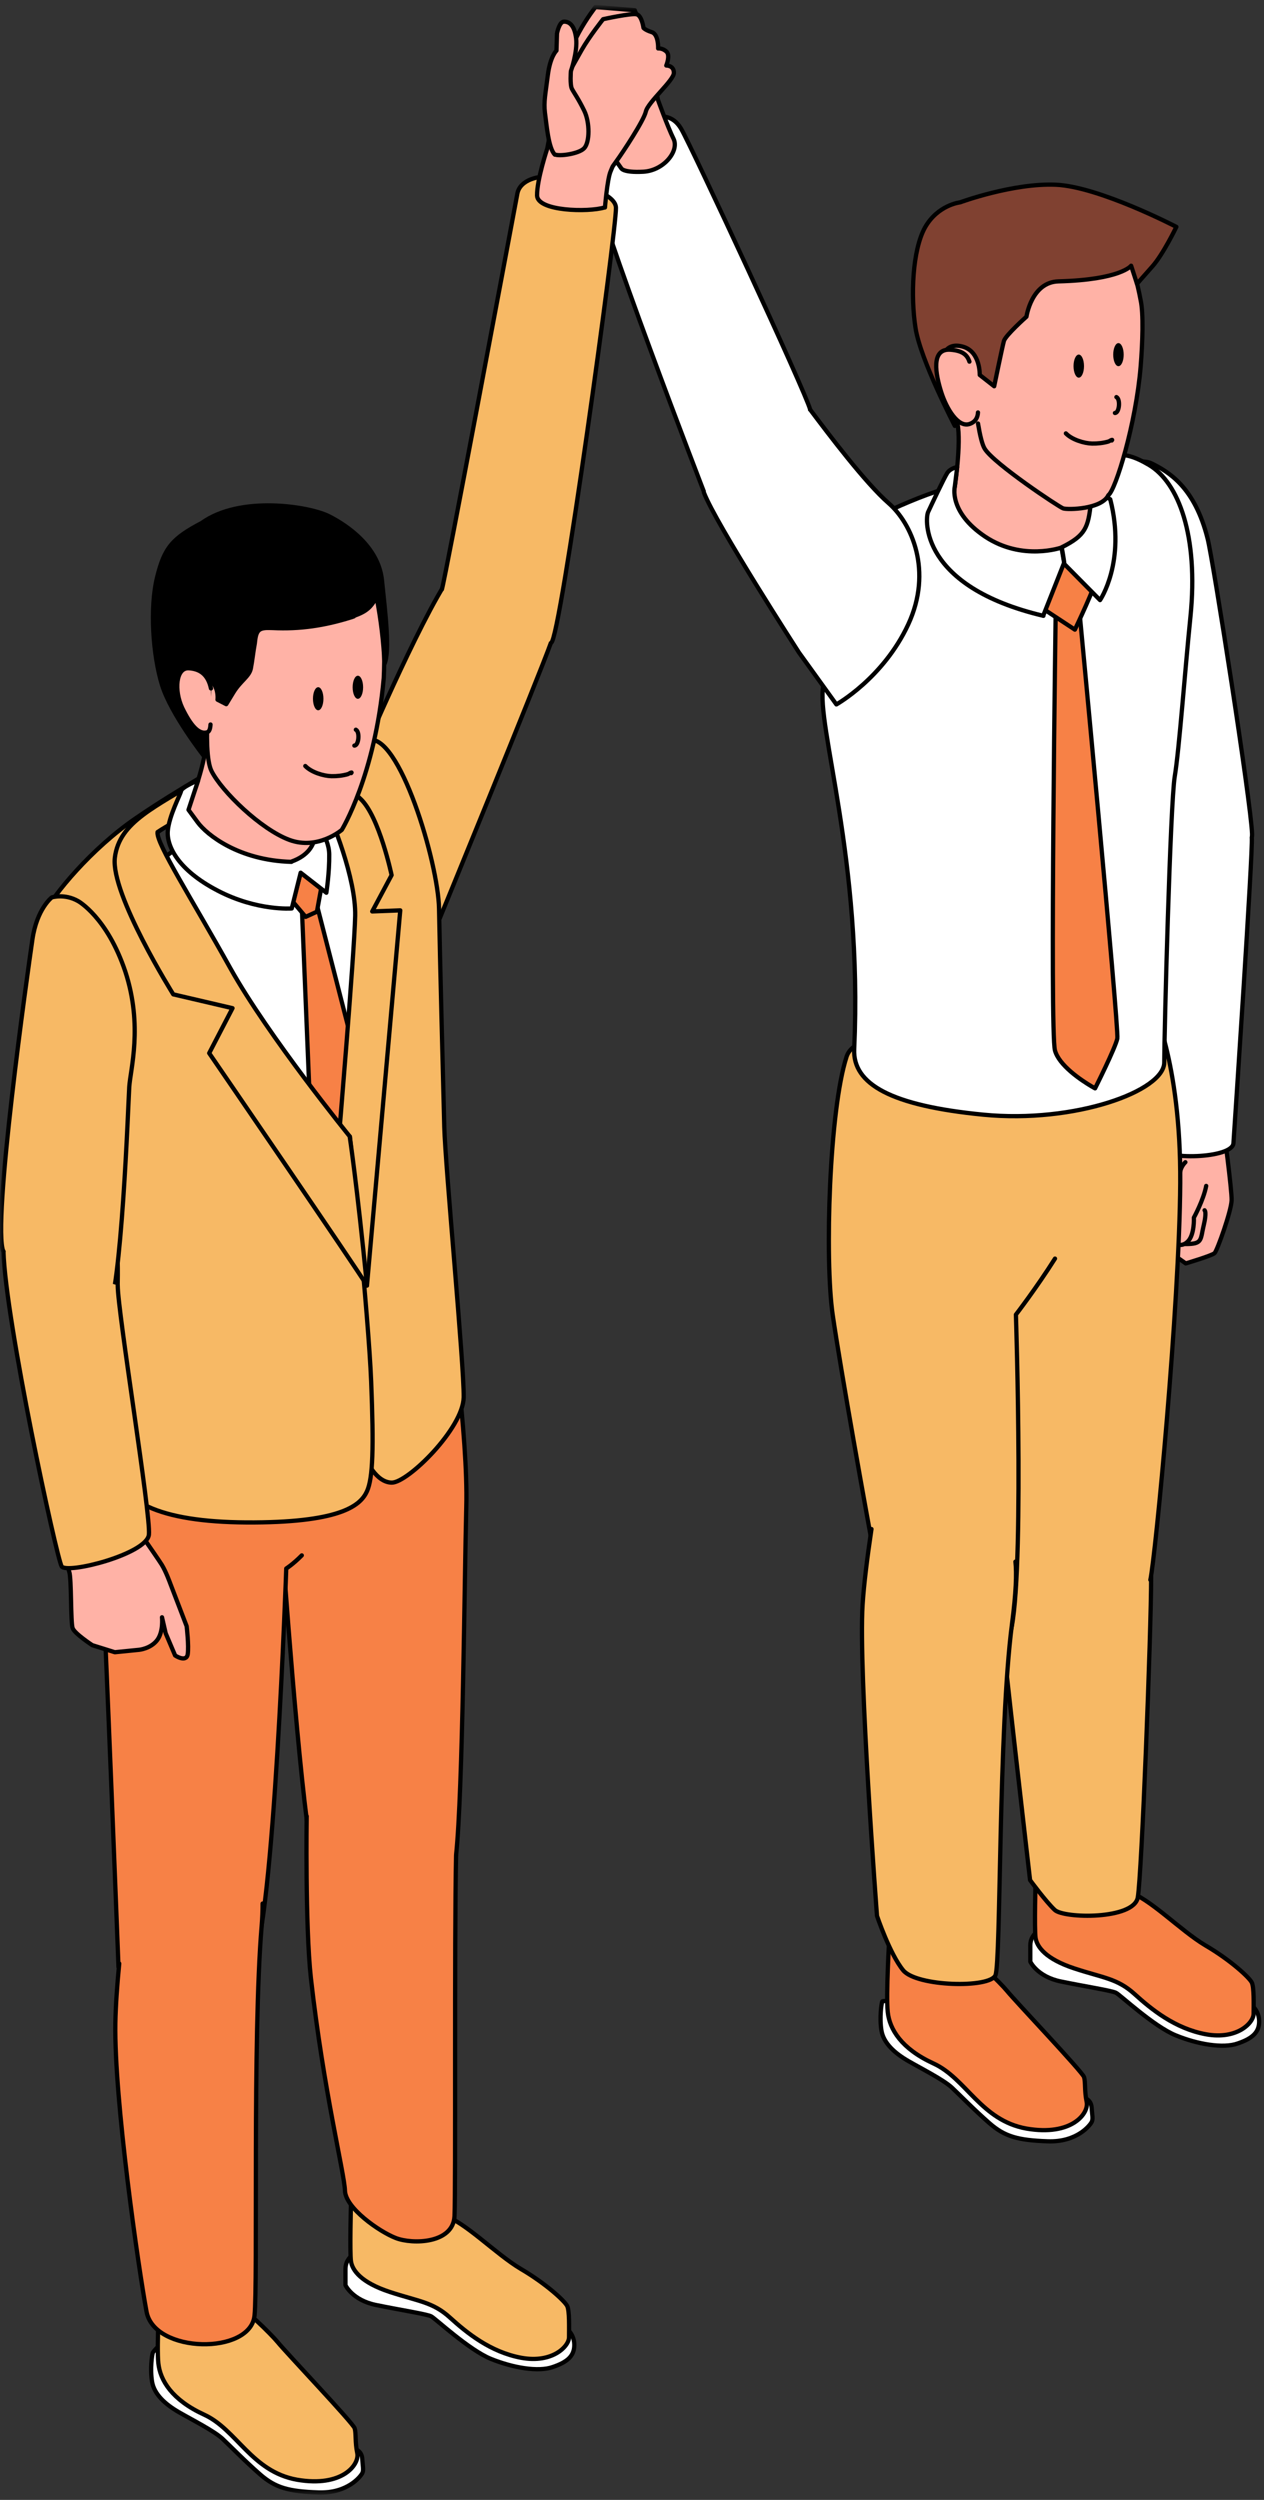 <?xml version="1.0" encoding="UTF-8"?> <svg xmlns="http://www.w3.org/2000/svg" width="178" height="352" viewBox="0 0 178 352" fill="none"><rect x="0" y="0" width="178" height="352" fill="#333333" stroke="none"/><mask id="mask0_3357_6021" style="mask-type:luminance" maskUnits="userSpaceOnUse" x="0" y="0" width="178" height="352"><path d="M178 0.985H0V351.243H178V0.985Z" fill="white"></path></mask><g mask="url(#mask0_3357_6021)"><path d="M152.179 294.983C152.954 295.517 153.655 295.708 153.729 296.776C153.803 297.844 153.951 298.378 153.729 298.798C153.508 299.218 151.7 301.659 147.528 301.507C143.358 301.354 141.513 300.858 139.335 298.951C137.157 297.043 135.238 295.059 134.057 293.953C132.876 292.847 129.849 291.321 127.931 290.214C126.011 289.108 124.424 287.696 124.129 285.903C123.834 284.109 124.129 282.088 124.24 281.821C124.35 281.553 129.296 282.202 129.296 282.202L152.179 294.983Z" fill="white" stroke="black" stroke-width="0.6" stroke-miterlimit="10" stroke-linecap="round" stroke-linejoin="round"></path><path d="M146.348 271.71C145.499 272.359 145.093 273.045 145.093 273.923V276.212C145.093 276.212 146.052 278.31 149.374 278.997C152.696 279.684 156.609 280.294 157.162 280.6C157.716 280.866 162.477 285.33 165.577 286.589C168.64 287.849 172.258 288.459 174.288 287.734C176.317 287.048 177.24 286.208 177.314 284.796C177.388 283.385 176.503 282.24 175.432 281.896C174.362 281.553 146.385 271.71 146.385 271.71H146.348Z" fill="white" stroke="black" stroke-width="0.6" stroke-miterlimit="10" stroke-linecap="round" stroke-linejoin="round"></path><path d="M90.985 16.474C92.277 16.589 94.418 15.597 95.931 18.153C97.408 20.709 113.536 55.389 114.09 57.678C114.644 59.968 114.017 66.415 108.406 69.429C102.759 72.443 99.364 69.849 99.364 69.849C99.364 69.849 83.788 29.522 83.308 24.372C82.829 19.221 90.985 16.513 90.985 16.513V16.474Z" fill="white" stroke="black" stroke-width="0.6" stroke-miterlimit="10" stroke-linecap="round" stroke-linejoin="round"></path><path d="M149.024 67.655C149.024 67.655 159.58 64.031 162.089 65.213C164.599 66.434 168.253 68.609 170.062 75.857C170.836 78.872 176.17 113.037 176.317 117.387C176.502 121.735 166.906 118.34 164.913 116.433C162.883 114.525 149.024 67.617 149.024 67.617V67.655Z" fill="white" stroke="black" stroke-width="0.6" stroke-miterlimit="10" stroke-linecap="round" stroke-linejoin="round"></path><path d="M172.295 158.705C172.295 158.705 173.476 167.518 173.439 169.005C173.402 170.494 171.409 176.101 171.04 176.445C170.708 176.789 166.98 177.895 166.98 177.895L165.577 176.903L163.879 172.439V164.847L167.497 159.276L172.221 158.705H172.295Z" fill="#FFB2A6" stroke="black" stroke-width="0.6" stroke-miterlimit="10" stroke-linecap="round" stroke-linejoin="round"></path><path d="M166.929 163.642C166.612 163.961 166.339 164.386 166.205 164.923C165.835 166.411 165.799 169.044 165.799 169.044L165.393 175.034C165.393 175.034 166.316 175.759 167.275 174.805C168.234 173.851 168.124 171.485 168.124 171.485V171.448C168.124 171.448 169.49 168.968 169.859 166.984" fill="#FFB2A6"></path><path d="M166.929 163.642C166.612 163.961 166.339 164.386 166.205 164.923C165.835 166.411 165.799 169.044 165.799 169.044L165.393 175.034C165.393 175.034 166.316 175.759 167.275 174.805C168.234 173.851 168.124 171.485 168.124 171.485V171.448C168.124 171.448 169.49 168.968 169.859 166.984" stroke="black" stroke-width="0.6" stroke-miterlimit="10" stroke-linecap="round" stroke-linejoin="round"></path><path d="M176.281 117.959C176.465 119.675 173.845 158.743 173.697 160.955C173.587 163.168 163.659 163.398 163.067 161.604C162.477 159.811 163.266 115.316 163.266 115.316" fill="white"></path><path d="M176.281 117.959C176.465 119.675 173.845 158.743 173.697 160.955C173.587 163.168 163.659 163.398 163.067 161.604C162.477 159.811 163.266 115.316 163.266 115.316" stroke="black" stroke-width="0.6" stroke-miterlimit="10" stroke-linecap="round" stroke-linejoin="round"></path><path d="M145.831 264.69C145.831 264.69 145.647 271.596 145.831 272.855C146.016 274.114 147.234 275.83 151.294 277.166C155.354 278.501 157.347 278.578 159.746 280.752C162.145 282.927 165.467 285.635 169.822 286.437C174.214 287.238 176.539 284.834 176.539 283.538C176.539 282.24 176.613 279.837 176.281 279.15C175.949 278.463 173.329 276.021 169.748 273.923C166.205 271.825 161.85 267.208 158.786 266.331C155.723 265.453 145.831 264.69 145.831 264.69Z" fill="#F78146" stroke="black" stroke-width="0.6" stroke-miterlimit="10" stroke-linecap="round" stroke-linejoin="round"></path><path d="M162.108 221.96C162.108 229.858 160.779 264.004 160.226 267.17C159.672 270.337 149.78 270.146 148.526 268.925C147.27 267.743 145.057 264.728 145.057 264.728C145.057 264.728 141.291 232.223 140.627 224.937C139.963 217.649 141.735 195.712 141.735 195.712L162.108 221.96Z" fill="#F7B965" stroke="black" stroke-width="0.6" stroke-miterlimit="10" stroke-linecap="round" stroke-linejoin="round"></path><path d="M125.236 272.855C125.236 272.855 124.757 280.867 125.015 283.308C125.274 285.712 126.897 288.459 131.474 290.557C136.051 292.655 138.155 298.569 144.54 299.714C150.925 300.82 153.36 297.577 153.029 295.975C152.696 294.373 152.881 293.19 152.659 292.465C152.438 291.74 142.953 281.744 141.845 280.37C140.738 279.035 137.232 275.678 135.976 275.029C134.759 274.381 125.236 272.817 125.236 272.817V272.855Z" fill="#F78146" stroke="black" stroke-width="0.6" stroke-miterlimit="10" stroke-linecap="round" stroke-linejoin="round"></path><path d="M141.898 210.85C141.076 191.621 139.18 144.453 140.148 139.666C141.365 133.639 162.034 141.079 162.034 141.079H162.071C162.071 141.079 166.316 149.281 166.205 166.564C166.094 183.846 162.735 218.984 161.997 222.456" fill="#F7B965"></path><path d="M141.898 210.85C141.076 191.621 139.18 144.453 140.148 139.666C141.365 133.639 162.034 141.079 162.034 141.079H162.071C162.071 141.079 166.316 149.281 166.205 166.564C166.094 183.846 162.735 218.984 161.997 222.456" stroke="black" stroke-width="0.6" stroke-miterlimit="10" stroke-linecap="round" stroke-linejoin="round"></path><path d="M148.567 177.217C145.929 181.388 143.063 185.105 143.063 185.105C143.063 185.105 144.355 224.593 142.103 230.468C139.852 236.344 125.015 228.98 123.428 220.701C121.878 212.384 118.408 193.003 117.264 185.144C116.12 177.284 116.784 156.263 119.22 148.785C120.83 143.868 135.159 146.867 144.693 149.466" fill="#F7B965"></path><path d="M148.567 177.217C145.929 181.388 143.063 185.105 143.063 185.105C143.063 185.105 144.355 224.593 142.103 230.468C139.852 236.344 125.015 228.98 123.428 220.701C121.878 212.384 118.408 193.003 117.264 185.144C116.12 177.284 116.784 156.263 119.22 148.785C120.83 143.868 135.159 146.867 144.693 149.466" stroke="black" stroke-width="0.6" stroke-miterlimit="10" stroke-linecap="round" stroke-linejoin="round"></path><path d="M142.996 219.89C143.174 221.515 143.091 224.215 142.51 228.675C140.59 243.401 140.96 276.25 140.184 278.12C139.409 279.989 129.075 279.722 127.192 277.433C125.31 275.144 123.501 269.764 123.501 269.764C123.501 269.764 120.881 235.466 121.472 225.966C121.647 223.137 122.13 219.298 122.724 215.298" fill="#F7B965"></path><path d="M142.996 219.89C143.174 221.515 143.091 224.215 142.51 228.675C140.59 243.401 140.96 276.25 140.184 278.12C139.409 279.989 129.075 279.722 127.192 277.433C125.31 275.144 123.501 269.764 123.501 269.764C123.501 269.764 120.881 235.466 121.472 225.966C121.647 223.137 122.13 219.298 122.724 215.298" stroke="black" stroke-width="0.6" stroke-miterlimit="10" stroke-linecap="round" stroke-linejoin="round"></path><path d="M141.735 70.803C138.45 69.544 136.732 68.802 135.108 68.497C133.484 68.191 123.649 72.12 118.261 75.668C112.872 79.217 116.969 90.985 115.935 96.555C114.902 102.125 121.508 120.897 120.291 147.717C120.069 152.677 125.532 155.69 138.45 156.95C151.367 158.209 163.953 153.63 163.953 149.587C163.953 145.542 164.802 113.113 165.43 109.336C166.057 105.559 166.869 94.419 167.644 86.827C168.788 75.419 165.974 67.948 161.803 65.468C157.78 63.103 156.498 63.974 150.445 65.881C144.392 67.789 141.735 70.841 141.735 70.841V70.803Z" fill="white" stroke="black" stroke-width="0.6" stroke-miterlimit="10" stroke-linecap="round" stroke-linejoin="round"></path><path d="M133.799 53.215C133.799 53.215 134.316 56.839 134.833 59.624C135.386 62.448 134.463 68.705 134.279 69.62C134.094 70.536 136.457 77.441 144.244 78.395C152.032 79.349 153.877 74.504 153.877 74.504L155.095 62.524C155.095 62.524 145.204 43.715 142.878 43.334C140.554 42.914 133.356 46.424 133.171 47.34C132.987 48.255 130.736 47.034 133.762 53.215H133.799Z" fill="#FFB2A6" stroke="black" stroke-width="0.6" stroke-miterlimit="10" stroke-linecap="round" stroke-linejoin="round"></path><path d="M87.405 14.872C87.221 14.872 84.305 13.003 83.935 11.362C83.604 9.722 85.338 8.844 85.523 8.959C85.707 9.073 88.734 10.523 89.619 10.676C90.506 10.828 91.317 12.316 91.317 12.316C91.317 12.316 92.572 15.483 93.015 16.894C93.495 18.268 94.196 20.595 93.015 21.892C91.834 23.189 88.734 22.465 88.734 22.465L88.032 16.284L87.368 14.91L87.405 14.872Z" fill="#FFB2A6" stroke="black" stroke-width="0.6" stroke-miterlimit="10" stroke-linecap="round" stroke-linejoin="round"></path><path d="M89.398 1.519C89.398 1.519 91.281 5.334 91.318 6.174C91.318 7.013 92.646 14.033 92.646 14.033C92.646 14.033 94.012 17.848 94.861 19.565C95.673 21.282 93.458 24.029 90.579 24.181C87.701 24.334 87.479 23.685 87.479 23.685C87.479 23.685 81.131 14.834 79.987 11.057C78.879 7.28 83.862 0.985 83.862 0.985L89.398 1.443V1.519Z" fill="#FFB2A6" stroke="black" stroke-width="0.6" stroke-miterlimit="10" stroke-linecap="round" stroke-linejoin="round"></path><path d="M114.09 57.679C116.637 61.074 121.878 68.018 125.126 70.841C128.374 73.664 131.401 80.379 127.894 87.933C124.388 95.487 117.781 99.188 117.781 99.188L112.503 91.863C112.503 91.863 100.803 73.74 99.143 69.391" fill="white"></path><path d="M114.09 57.679C116.637 61.074 121.878 68.018 125.126 70.841C128.374 73.664 131.401 80.379 127.894 87.933C124.388 95.487 117.781 99.188 117.781 99.188L112.503 91.863C112.503 91.863 100.803 73.74 99.143 69.391" stroke="black" stroke-width="0.6" stroke-miterlimit="10" stroke-linecap="round" stroke-linejoin="round"></path><path d="M49.463 344.428C50.238 344.962 50.939 345.153 51.013 346.221C51.087 347.289 51.235 347.823 51.013 348.243C50.792 348.663 48.983 351.104 44.813 350.952C40.642 350.799 38.797 350.303 36.619 348.395C34.441 346.488 32.522 344.504 31.341 343.398C30.16 342.291 27.133 340.765 25.214 339.659C23.295 338.552 21.708 337.14 21.413 335.348C21.117 333.554 21.413 331.532 21.523 331.265C21.634 330.998 23.443 329.167 23.443 329.167L49.463 344.428Z" fill="white" stroke="black" stroke-width="0.6" stroke-miterlimit="10" stroke-linecap="round" stroke-linejoin="round"></path><path d="M49.906 317.264C49.057 317.912 48.651 318.599 48.651 319.477V321.766C48.651 321.766 49.611 323.864 52.932 324.551C56.254 325.237 60.166 325.848 60.72 326.153C61.274 326.42 66.035 330.884 69.135 332.143C72.236 333.402 75.816 334.012 77.845 333.287C79.876 332.601 80.799 331.762 80.872 330.349C80.946 328.938 80.06 327.793 78.99 327.45C77.92 327.107 49.943 317.264 49.943 317.264H49.906Z" fill="white" stroke="black" stroke-width="0.6" stroke-miterlimit="10" stroke-linecap="round" stroke-linejoin="round"></path><path d="M49.426 310.244C49.426 310.244 49.242 317.149 49.426 318.408C49.611 319.667 50.829 321.384 54.889 322.719C58.949 324.055 60.941 324.131 63.341 326.306C65.74 328.481 69.061 331.189 73.417 331.991C77.772 332.792 80.134 330.388 80.134 329.091C80.134 327.793 80.208 325.39 79.876 324.703C79.543 324.017 76.923 321.575 73.343 319.477C69.8 317.378 65.444 312.8 62.381 311.884C59.318 311.007 49.426 310.244 49.426 310.244Z" fill="#F7B965" stroke="black" stroke-width="0.6" stroke-miterlimit="10" stroke-linecap="round" stroke-linejoin="round"></path><path d="M22.52 322.3C22.52 322.3 22.04 330.312 22.299 332.753C22.557 335.157 24.181 337.904 28.758 340.002C33.334 342.101 35.438 348.015 41.823 349.158C48.209 350.265 50.644 347.022 50.312 345.42C49.98 343.817 50.165 342.635 49.943 341.91C49.722 341.185 40.236 331.19 39.129 329.816C38.022 328.481 34.515 325.123 33.261 324.475C32.043 323.826 22.52 322.262 22.52 322.262V322.3Z" fill="#F7B965" stroke="black" stroke-width="0.6" stroke-miterlimit="10" stroke-linecap="round" stroke-linejoin="round"></path><path d="M62.455 178.429C63.304 183.541 65.924 202.274 65.666 212.117C65.407 221.96 65.186 252.177 64.226 261.219C63.599 267.018 54.778 267.361 50.533 265.568C46.289 263.775 44.628 264.614 43.927 261.066C42.155 251.833 39.793 218.107 39.793 218.107C39.793 218.107 42.044 198.993 43.447 192.316C44.849 185.64 62.418 178.391 62.418 178.391L62.455 178.429Z" fill="#F78146" stroke="black" stroke-width="0.6" stroke-miterlimit="10" stroke-linecap="round" stroke-linejoin="round"></path><path d="M42.499 219.007C41.241 220.277 40.31 220.854 40.31 220.854C40.31 220.854 38.575 271.329 35.511 276.48C32.448 281.592 28.019 280.562 23.627 279.074C19.235 277.624 16.688 276.976 16.688 276.976C16.688 276.976 14.88 230.125 14.142 216.047C13.44 201.969 17.832 185.373 17.832 185.373L46.414 199.463" fill="#F78146"></path><path d="M42.499 219.007C41.241 220.277 40.31 220.854 40.31 220.854C40.31 220.854 38.575 271.329 35.511 276.48C32.448 281.592 28.019 280.562 23.627 279.074C19.235 277.624 16.688 276.976 16.688 276.976C16.688 276.976 14.88 230.125 14.142 216.047C13.44 201.969 17.832 185.373 17.832 185.373L46.414 199.463" stroke="black" stroke-width="0.6" stroke-miterlimit="10" stroke-linecap="round" stroke-linejoin="round"></path><path d="M36.982 268.03C36.982 269.022 36.937 270.107 36.84 271.29C35.548 286.704 36.323 321.345 35.844 326.038C35.29 331.609 21.745 331.418 20.637 325.504C19.53 319.553 16.061 295.593 16.245 284.873C16.287 282.453 16.494 279.539 16.79 276.475" fill="#F78146"></path><path d="M36.982 268.03C36.982 269.022 36.937 270.107 36.84 271.29C35.548 286.704 36.323 321.345 35.844 326.038C35.29 331.609 21.745 331.418 20.637 325.504C19.53 319.553 16.061 295.593 16.245 284.873C16.287 282.453 16.494 279.539 16.79 276.475" stroke="black" stroke-width="0.6" stroke-miterlimit="10" stroke-linecap="round" stroke-linejoin="round"></path><path d="M64.227 261.257C63.968 273.198 64.19 308.146 64.005 312.037C63.821 315.928 58.1 316.043 55.738 315.127C53.376 314.212 48.651 310.892 48.578 308.451C48.504 306.009 45.588 294.525 43.779 278.502C42.967 271.138 43.189 255.725 43.189 255.725" fill="#F78146"></path><path d="M64.227 261.257C63.968 273.198 64.19 308.146 64.005 312.037C63.821 315.928 58.1 316.043 55.738 315.127C53.376 314.212 48.651 310.892 48.578 308.451C48.504 306.009 45.588 294.525 43.779 278.502C42.967 271.138 43.189 255.725 43.189 255.725" stroke="black" stroke-width="0.6" stroke-miterlimit="10" stroke-linecap="round" stroke-linejoin="round"></path><path d="M4.841 135.661C3.992 127.84 9.565 136.322 9.454 133.728C9.343 131.134 27.571 116.665 32.184 114.719C36.798 112.773 42.488 107.352 42.488 107.352C42.488 107.352 48.614 103.88 52.268 103.537C55.922 103.194 61.975 120.248 61.385 126.504C60.794 132.761 62.012 168.929 62.455 178.468C62.898 188.234 61.975 191.515 61.975 191.515C61.975 191.515 61.274 197.009 47.876 200.138C34.478 203.266 17.205 198.916 17.501 195.674C17.833 192.431 17.944 162.024 15.877 155.729C13.773 149.434 4.804 135.661 4.804 135.661H4.841Z" fill="white" stroke="black" stroke-width="0.6" stroke-miterlimit="10" stroke-linecap="round" stroke-linejoin="round"></path><path d="M52.231 103.537C52.231 103.537 55.295 107.886 56.882 111.32C59.502 116.966 61.2 131.083 61.2 131.083C61.2 131.083 76 94.991 77.587 90.489C79.174 86.025 67.807 77.746 64.817 79.54C61.827 81.333 52.231 103.537 52.231 103.537Z" fill="#F7B965" stroke="black" stroke-width="0.6" stroke-miterlimit="10" stroke-linecap="round" stroke-linejoin="round"></path><path d="M42.487 127.268L43.816 159.659L49.057 169.387L50.718 151.15L44.517 127L42.487 127.268Z" fill="#F78146" stroke="black" stroke-width="0.6" stroke-miterlimit="10" stroke-linecap="round" stroke-linejoin="round"></path><path d="M42.34 122.88L41.269 127.001L43.041 129.099L44.628 128.374L45.219 125.131L42.34 122.88Z" fill="#F78146" stroke="black" stroke-width="0.6" stroke-miterlimit="10" stroke-linecap="round" stroke-linejoin="round"></path><path d="M51.493 205.174C51.493 205.479 52.932 208.76 55.184 208.76C57.435 208.76 65.223 201.129 65.297 196.742C65.371 192.354 62.713 164.313 62.566 158.705C62.418 153.096 61.938 134.44 61.827 127.954C61.717 121.469 56.18 102.965 51.825 104.224C47.47 105.483 47.396 106.36 47.396 106.36L46.141 111.32C46.141 111.32 49.352 117.73 50.09 122.956C50.829 128.183 49.315 160.04 49.315 160.04L51.493 205.25V205.174Z" fill="#F7B965" stroke="black" stroke-width="0.6" stroke-miterlimit="10" stroke-linecap="round" stroke-linejoin="round"></path><path d="M47.655 160.955C47.655 160.955 49.906 134.249 50.017 128.947C50.128 123.682 46.732 115.25 45.736 113.457C44.739 111.664 45.071 108.383 45.071 108.383C45.071 108.383 48.171 110.023 50.792 112.503C53.412 114.983 55.147 123.224 55.147 123.224L52.416 128.336L56.365 128.183L51.678 180.985L47.618 160.918L47.655 160.955Z" fill="#F7B965" stroke="black" stroke-width="0.6" stroke-miterlimit="10" stroke-linecap="round" stroke-linejoin="round"></path><path d="M32.769 106.875C32.769 106.875 25.153 111.055 19.063 115.251C12.936 119.448 7.502 125.932 5.989 128.984C4.476 132.036 16.134 166.373 16.541 176.598C16.947 186.823 14.584 200.328 15.692 206.089C16.799 211.851 23.295 214.444 35.807 214.368C48.319 214.292 50.828 211.851 51.677 209.981C52.526 208.112 52.637 203.838 52.268 194.529C51.899 185.182 49.278 160.04 49.278 160.04C49.278 160.04 38.796 149.892 32.374 140.01C25.952 130.129 21.154 119.904 20.933 118.607C20.711 117.31 29.901 112.732 29.901 112.732L33.814 109.679L32.769 106.875Z" fill="#F7B965" stroke="black" stroke-width="0.6" stroke-miterlimit="10" stroke-linecap="round" stroke-linejoin="round"></path><path d="M28.351 109.566C22.003 113.648 16.799 115.632 16.171 120.782C15.581 125.933 24.402 140.011 24.402 140.011L32.743 141.956L29.459 148.289C29.459 148.289 50.349 178.773 51.677 181.024C50.238 166.488 49.242 160.002 49.242 160.002C49.242 160.002 37.8 145.924 32.448 136.348C27.133 126.772 21.929 118.683 22.188 117.158C23.11 116.509 28.868 113.228 28.868 113.228L28.277 109.603L28.351 109.566Z" fill="#F7B965" stroke="black" stroke-width="0.6" stroke-miterlimit="10" stroke-linecap="round" stroke-linejoin="round"></path><path d="M11.025 126.892C11.025 126.892 15.101 129.175 17.648 136.806C20.158 144.474 18.349 150.617 18.202 153.058C18.054 155.5 17.131 182.054 15.064 185.373C13.034 188.692 2.146 179.917 0.486 176.254C-1.175 172.592 3.938 136.582 4.566 132.271C5.193 127.96 7.297 126.357 7.297 126.357C7.297 126.357 9.106 125.785 11.025 126.892Z" fill="#F7B965" stroke="black" stroke-width="0.6" stroke-miterlimit="10" stroke-linecap="round" stroke-linejoin="round"></path><path d="M17.685 212.918C17.685 212.918 22.188 219.366 22.778 220.32C23.369 221.274 23.959 222.914 23.959 222.914L26.285 228.981C26.285 228.981 26.617 231.766 26.432 232.948C26.211 234.131 24.661 233.101 24.661 233.101L23.332 229.972L22.815 227.722C22.815 227.722 23.037 229.782 22.114 230.964C21.191 232.147 19.604 232.299 19.604 232.299L16.172 232.643L12.998 231.651C12.998 231.651 10.488 230.011 10.229 229.248C9.934 228.447 10.082 222.228 9.75 221.312C9.418 220.396 9.085 214.941 9.048 214.444C9.048 213.949 17.759 212.995 17.759 212.995L17.685 212.918Z" fill="#FFB2A6" stroke="black" stroke-width="0.6" stroke-miterlimit="10" stroke-linecap="round" stroke-linejoin="round"></path><path d="M16.578 180.985C16.578 184.724 21.265 213.338 20.97 216.085C20.674 218.832 9.38 221.693 8.679 220.549C7.978 219.404 0.781 186.059 0.485 176.178" fill="#F7B965"></path><path d="M16.578 180.985C16.578 184.724 21.265 213.338 20.97 216.085C20.674 218.832 9.38 221.693 8.679 220.549C7.978 219.404 0.781 186.059 0.485 176.178" stroke="black" stroke-width="0.6" stroke-miterlimit="10" stroke-linecap="round" stroke-linejoin="round"></path><path d="M48.319 103.919C46.658 106.781 44.554 118.493 44.149 120.706C43.742 122.918 38.649 123.529 35.106 122.27C31.563 121.011 26.174 117.463 26.395 114.983C26.617 112.503 27.724 111.434 28.758 106.589C29.791 101.744 27.466 93.579 27.687 91.558C27.909 89.536 39.055 90.986 39.387 91.558C39.719 92.13 48.319 103.919 48.319 103.919Z" fill="#FFB2A6" stroke="black" stroke-width="0.6" stroke-miterlimit="10" stroke-linecap="round" stroke-linejoin="round"></path><path d="M41.048 121.354C33.63 121.163 29.127 117.539 27.835 115.784L26.543 114.029L27.909 109.87C27.909 109.87 25.62 110.824 25.51 111.358C25.399 111.893 23.775 114.944 23.627 117.043C23.48 119.141 25.067 122.499 30.64 125.398C36.176 128.298 41.085 127.916 41.085 127.916L42.34 122.88L45.957 125.703C45.957 125.703 46.4 122.88 46.363 120.286C46.326 117.691 44.075 115.403 44.075 115.403C44.075 115.403 45.846 119.599 41.048 121.316V121.354Z" fill="white" stroke="black" stroke-width="0.6" stroke-miterlimit="10" stroke-linecap="round" stroke-linejoin="round"></path><path d="M29.791 93.962C29.791 93.962 28.352 105.712 29.791 108.573C31.23 111.435 36.729 116.775 40.752 118.263C44.775 119.751 48.133 116.852 48.133 116.852C48.133 116.852 52.813 109.229 54.04 95.487C54.335 89.345 53.671 83.24 52.674 81.638C51.678 80.074 41.749 80.57 36.951 81.867C32.153 83.126 29.754 93.962 29.754 93.962H29.791Z" fill="#FFB2A6" stroke="black" stroke-width="0.6" stroke-miterlimit="10" stroke-linecap="round" stroke-linejoin="round"></path><path d="M62.233 82.973C62.75 81.218 71.313 35.512 72.863 27.233C73.232 25.326 75.926 24.601 77.772 24.983C81.425 25.746 86.703 27.195 86.74 29.256C86.814 32.346 78.879 90.184 77.624 90.489" fill="#F7B965"></path><path d="M62.233 82.973C62.75 81.218 71.313 35.512 72.863 27.233C73.232 25.326 75.926 24.601 77.772 24.983C81.425 25.746 86.703 27.195 86.74 29.256C86.814 32.346 78.879 90.184 77.624 90.489" stroke="black" stroke-width="0.6" stroke-miterlimit="10" stroke-linecap="round" stroke-linejoin="round"></path><path d="M85.191 29.218C85.191 29.218 85.523 25.25 85.966 24.181C86.409 23.113 86.15 23.647 86.888 22.579C87.663 21.511 90.653 17.009 90.948 15.712C91.243 14.377 94.898 11.324 94.898 10.256C94.898 9.188 93.827 9.226 93.827 9.226C93.827 9.226 94.417 7.814 93.864 7.28C93.311 6.746 92.683 6.822 92.683 6.822C92.683 6.822 92.757 4.839 91.797 4.533C90.837 4.228 90.616 3.923 90.616 3.923C90.616 3.923 90.395 2.206 89.656 2.015C88.919 1.825 84.932 2.702 84.932 2.702C84.932 2.702 83.013 5.106 81.906 7.051C80.799 8.997 78.584 13.003 78.584 13.003L77.071 20.9C77.071 20.9 75.594 25.326 75.632 27.539C75.705 29.752 82.828 29.904 85.117 29.218H85.191Z" fill="#FFB2A6" stroke="black" stroke-width="0.6" stroke-miterlimit="10" stroke-linecap="round" stroke-linejoin="round"></path><path d="M78.141 21.74C78.621 22.045 81.5 21.701 82.275 20.862C83.05 20.023 83.087 17.276 82.275 15.597C81.463 13.919 80.836 13.079 80.54 12.507C80.245 11.935 80.392 10.027 80.392 10.027C80.392 10.027 81.353 7.28 81.131 5.411C80.909 3.503 80.135 3.045 79.433 3.045C78.732 3.045 78.437 4.724 78.437 4.724L78.363 7.128C78.363 7.128 77.477 7.929 77.145 10.599C76.812 13.27 76.554 14.3 76.739 15.864C76.96 17.428 77.219 20.9 78.141 21.778V21.74Z" fill="#FFB2A6" stroke="black" stroke-width="0.6" stroke-miterlimit="10" stroke-linecap="round" stroke-linejoin="round"></path><path d="M49.832 86.789C49.832 86.789 49.537 86.903 49.389 86.941C45.735 88.085 42.229 88.62 38.391 88.429C37.8 88.429 36.84 88.314 36.398 88.81C35.992 89.23 35.955 90.07 35.881 90.604C35.659 91.786 35.549 92.969 35.327 94.114C35.106 95.258 33.851 95.869 32.854 97.509L31.858 99.15L30.635 98.52C30.635 98.52 30.811 97.126 29.998 96.169C29.546 95.636 28.551 95.51 27.613 95.182C24.993 94.304 27.466 95.334 27.466 96.86C27.466 98.387 28.721 100.523 28.942 101.744C29.385 104.377 28.758 106.513 28.758 106.513C28.758 106.513 24.107 100.599 22.815 96.441C21.523 92.283 21.081 85.568 22.114 81.333C23.148 77.098 24.292 75.8 28.425 73.626C33.851 69.735 43.447 71.299 46.215 72.634C48.983 74.008 53.265 77.022 53.782 81.638C54.261 86.254 54.926 91.595 54.151 93.465C54.003 90.222 53.634 87.284 53.043 84.118C52.674 84.652 52.342 85.224 51.862 85.644C51.309 86.14 50.607 86.445 49.869 86.713L49.832 86.789Z" fill="black" stroke="black" stroke-width="0.6" stroke-miterlimit="10" stroke-linecap="round" stroke-linejoin="round"></path><path d="M149.377 149.432C150.995 151.525 154.21 153.249 154.21 153.249C154.21 153.249 157.051 147.603 157.346 146.229C157.605 144.855 151.81 83.965 151.81 83.965L148.673 85.453V85.415C148.673 85.415 147.824 145.199 148.562 147.908C148.703 148.424 148.995 148.938 149.377 149.432Z" fill="#F78146" stroke="black" stroke-width="0.6" stroke-miterlimit="10" stroke-linecap="round" stroke-linejoin="round"></path><path d="M29.709 96.933C29.294 94.946 28.144 94.188 26.599 94.092C24.753 93.977 24.513 97.242 25.657 99.684C26.838 102.125 27.983 103.461 29.164 103.118C29.479 103.026 29.615 102.595 29.646 102.012" fill="#FFB2A6"></path><path d="M29.709 96.933C29.294 94.946 28.144 94.188 26.599 94.092C24.753 93.977 24.513 97.242 25.657 99.684C26.838 102.125 27.983 103.461 29.164 103.118C29.479 103.026 29.615 102.595 29.646 102.012" stroke="black" stroke-width="0.6" stroke-miterlimit="10" stroke-linecap="round" stroke-linejoin="round"></path><path d="M147.75 79.501C147.123 79.882 145.388 84.728 145.388 84.728L151.367 88.657C151.367 88.657 154.541 82.019 154.357 81.371C154.172 80.722 151.294 78.547 151.294 78.547L147.787 79.501H147.75Z" fill="#F78146" stroke="black" stroke-width="0.6" stroke-miterlimit="10" stroke-linecap="round" stroke-linejoin="round"></path><path d="M146.902 86.712L149.854 79.234L149.485 77.097C149.485 77.097 143.986 79.044 138.745 75.572C133.504 72.062 134.463 68.475 134.463 68.475L134.795 65.767C134.795 65.767 133.836 65.919 133.393 66.606C132.95 67.293 131.142 71.146 130.699 72.1C130.256 73.054 129.518 82.591 146.938 86.712H146.902Z" fill="white" stroke="black" stroke-width="0.6" stroke-miterlimit="10" stroke-linecap="round" stroke-linejoin="round"></path><path d="M153.618 70.765C153.249 74.275 152.881 75.381 149.521 77.06C149.891 79.196 149.891 79.425 149.891 79.425L154.911 84.499C154.911 84.499 158.602 79.12 156.35 70.307C154.135 68.781 153.656 70.726 153.656 70.726L153.618 70.765Z" fill="white" stroke="black" stroke-width="0.6" stroke-miterlimit="10" stroke-linecap="round" stroke-linejoin="round"></path><path d="M137.492 41.627C138.29 39.025 139.54 36.228 140.885 35.093C143.1 33.224 150.039 31.24 150.039 31.24H155.907V31.278C157.974 33.453 159.689 37.174 160.626 42.266C161.04 44.111 160.903 48.257 160.627 51.629C159.973 59.614 157.115 68.998 156.086 69.718C155.153 71.72 150.332 71.808 149.705 71.58C149.078 71.351 139.963 65.287 138.671 63.188C138.323 62.634 138.004 61.315 137.727 59.632" fill="#FFB2A6"></path><path d="M137.492 41.627C138.29 39.025 139.54 36.228 140.885 35.093C143.1 33.224 150.039 31.24 150.039 31.24H155.907V31.278C157.974 33.453 159.689 37.174 160.626 42.266C161.04 44.111 160.903 48.257 160.627 51.629C159.973 59.614 157.115 68.998 156.086 69.718C155.153 71.72 150.332 71.808 149.705 71.58C149.078 71.351 139.963 65.287 138.671 63.188C138.323 62.634 138.004 61.315 137.727 59.632" stroke="black" stroke-width="0.6" stroke-miterlimit="10" stroke-linecap="round" stroke-linejoin="round"></path><path d="M149.056 39.619C145.255 39.719 144.55 44.589 144.55 44.589C144.55 44.589 141.594 47.217 141.372 48.019C141.15 48.82 140.003 54.39 140.003 54.39L137.969 52.795C137.969 52.795 138.08 49.552 135.645 48.828C133.208 48.103 132.507 50.087 132.802 51.536C133.098 52.986 134.722 56.305 134.833 57.297C134.943 58.289 134.464 59.968 134.464 59.968C134.464 59.968 129.628 50.697 128.927 46.195C128.226 41.693 128.484 35.245 130.256 32.041C132.065 28.836 135.201 28.493 135.201 28.493C135.201 28.493 142.66 25.745 148.713 26.012C154.766 26.279 165.659 31.944 165.659 31.944C165.659 31.944 163.799 35.813 162.266 37.53C160.733 39.248 160.117 39.964 160.117 39.964L159.289 37.415C159.289 37.415 157.84 39.387 149.056 39.619Z" fill="#804131" stroke="black" stroke-width="0.6" stroke-miterlimit="10" stroke-linecap="round" stroke-linejoin="round"></path><path d="M136.517 50.922C136.21 49.979 135.565 49.383 133.873 49.247C131.031 49.018 131.769 52.757 132.544 55.199C133.319 57.64 134.943 60.235 136.53 59.7C137.398 59.408 137.692 58.739 137.72 58.075" fill="#FFB2A6"></path><path d="M136.517 50.922C136.21 49.979 135.565 49.383 133.873 49.247C131.031 49.018 131.769 52.757 132.544 55.199C133.319 57.64 134.943 60.235 136.53 59.7C137.398 59.408 137.692 58.739 137.72 58.075" stroke="black" stroke-width="0.6" stroke-miterlimit="10" stroke-linecap="round" stroke-linejoin="round"></path><path d="M169.634 170.413C169.909 170.698 169.63 172.034 169.535 172.421C169.006 174.609 169.405 175.168 166.953 175.168" stroke="black" stroke-width="0.6" stroke-miterlimit="10" stroke-linecap="round" stroke-linejoin="round"></path><path d="M49.66 96.772C49.66 95.873 49.99 95.145 50.397 95.145C50.804 95.145 51.134 95.873 51.134 96.772C51.134 97.669 50.804 98.397 50.397 98.397C49.99 98.397 49.66 97.669 49.66 96.772Z" fill="black"></path><path d="M156.766 49.937C156.766 49.039 157.096 48.311 157.503 48.311C157.91 48.311 158.241 49.039 158.241 49.937C158.241 50.835 157.91 51.563 157.503 51.563C157.096 51.563 156.766 50.835 156.766 49.937Z" fill="black"></path><path d="M44.072 98.386C44.072 97.488 44.403 96.76 44.81 96.76C45.217 96.76 45.547 97.488 45.547 98.386C45.547 99.284 45.217 100.012 44.81 100.012C44.403 100.012 44.072 99.284 44.072 98.386Z" fill="black"></path><path d="M151.178 51.551C151.178 50.654 151.509 49.925 151.916 49.925C152.323 49.925 152.653 50.654 152.653 51.551C152.653 52.449 152.323 53.177 151.916 53.177C151.509 53.177 151.178 52.449 151.178 51.551Z" fill="black"></path><path d="M49.903 104.984C50.517 104.984 50.714 103.058 50.113 102.747" stroke="black" stroke-width="0.6" stroke-miterlimit="10" stroke-linecap="round" stroke-linejoin="round"></path><path d="M157.01 58.15C157.623 58.15 157.82 56.223 157.219 55.912" stroke="black" stroke-width="0.6" stroke-miterlimit="10" stroke-linecap="round" stroke-linejoin="round"></path><path d="M49.454 108.861C49.715 108.591 49.002 109.002 48.993 109.004C48.261 109.215 47.441 109.308 46.685 109.29C45.545 109.263 43.844 108.738 42.994 107.859" stroke="black" stroke-width="0.6" stroke-miterlimit="10" stroke-linecap="round" stroke-linejoin="round"></path><path d="M156.561 62.026C156.822 61.757 156.108 62.167 156.099 62.169C155.367 62.38 154.548 62.473 153.792 62.456C152.651 62.429 150.95 61.903 150.1 61.025" stroke="black" stroke-width="0.6" stroke-miterlimit="10" stroke-linecap="round" stroke-linejoin="round"></path></g></svg> 
